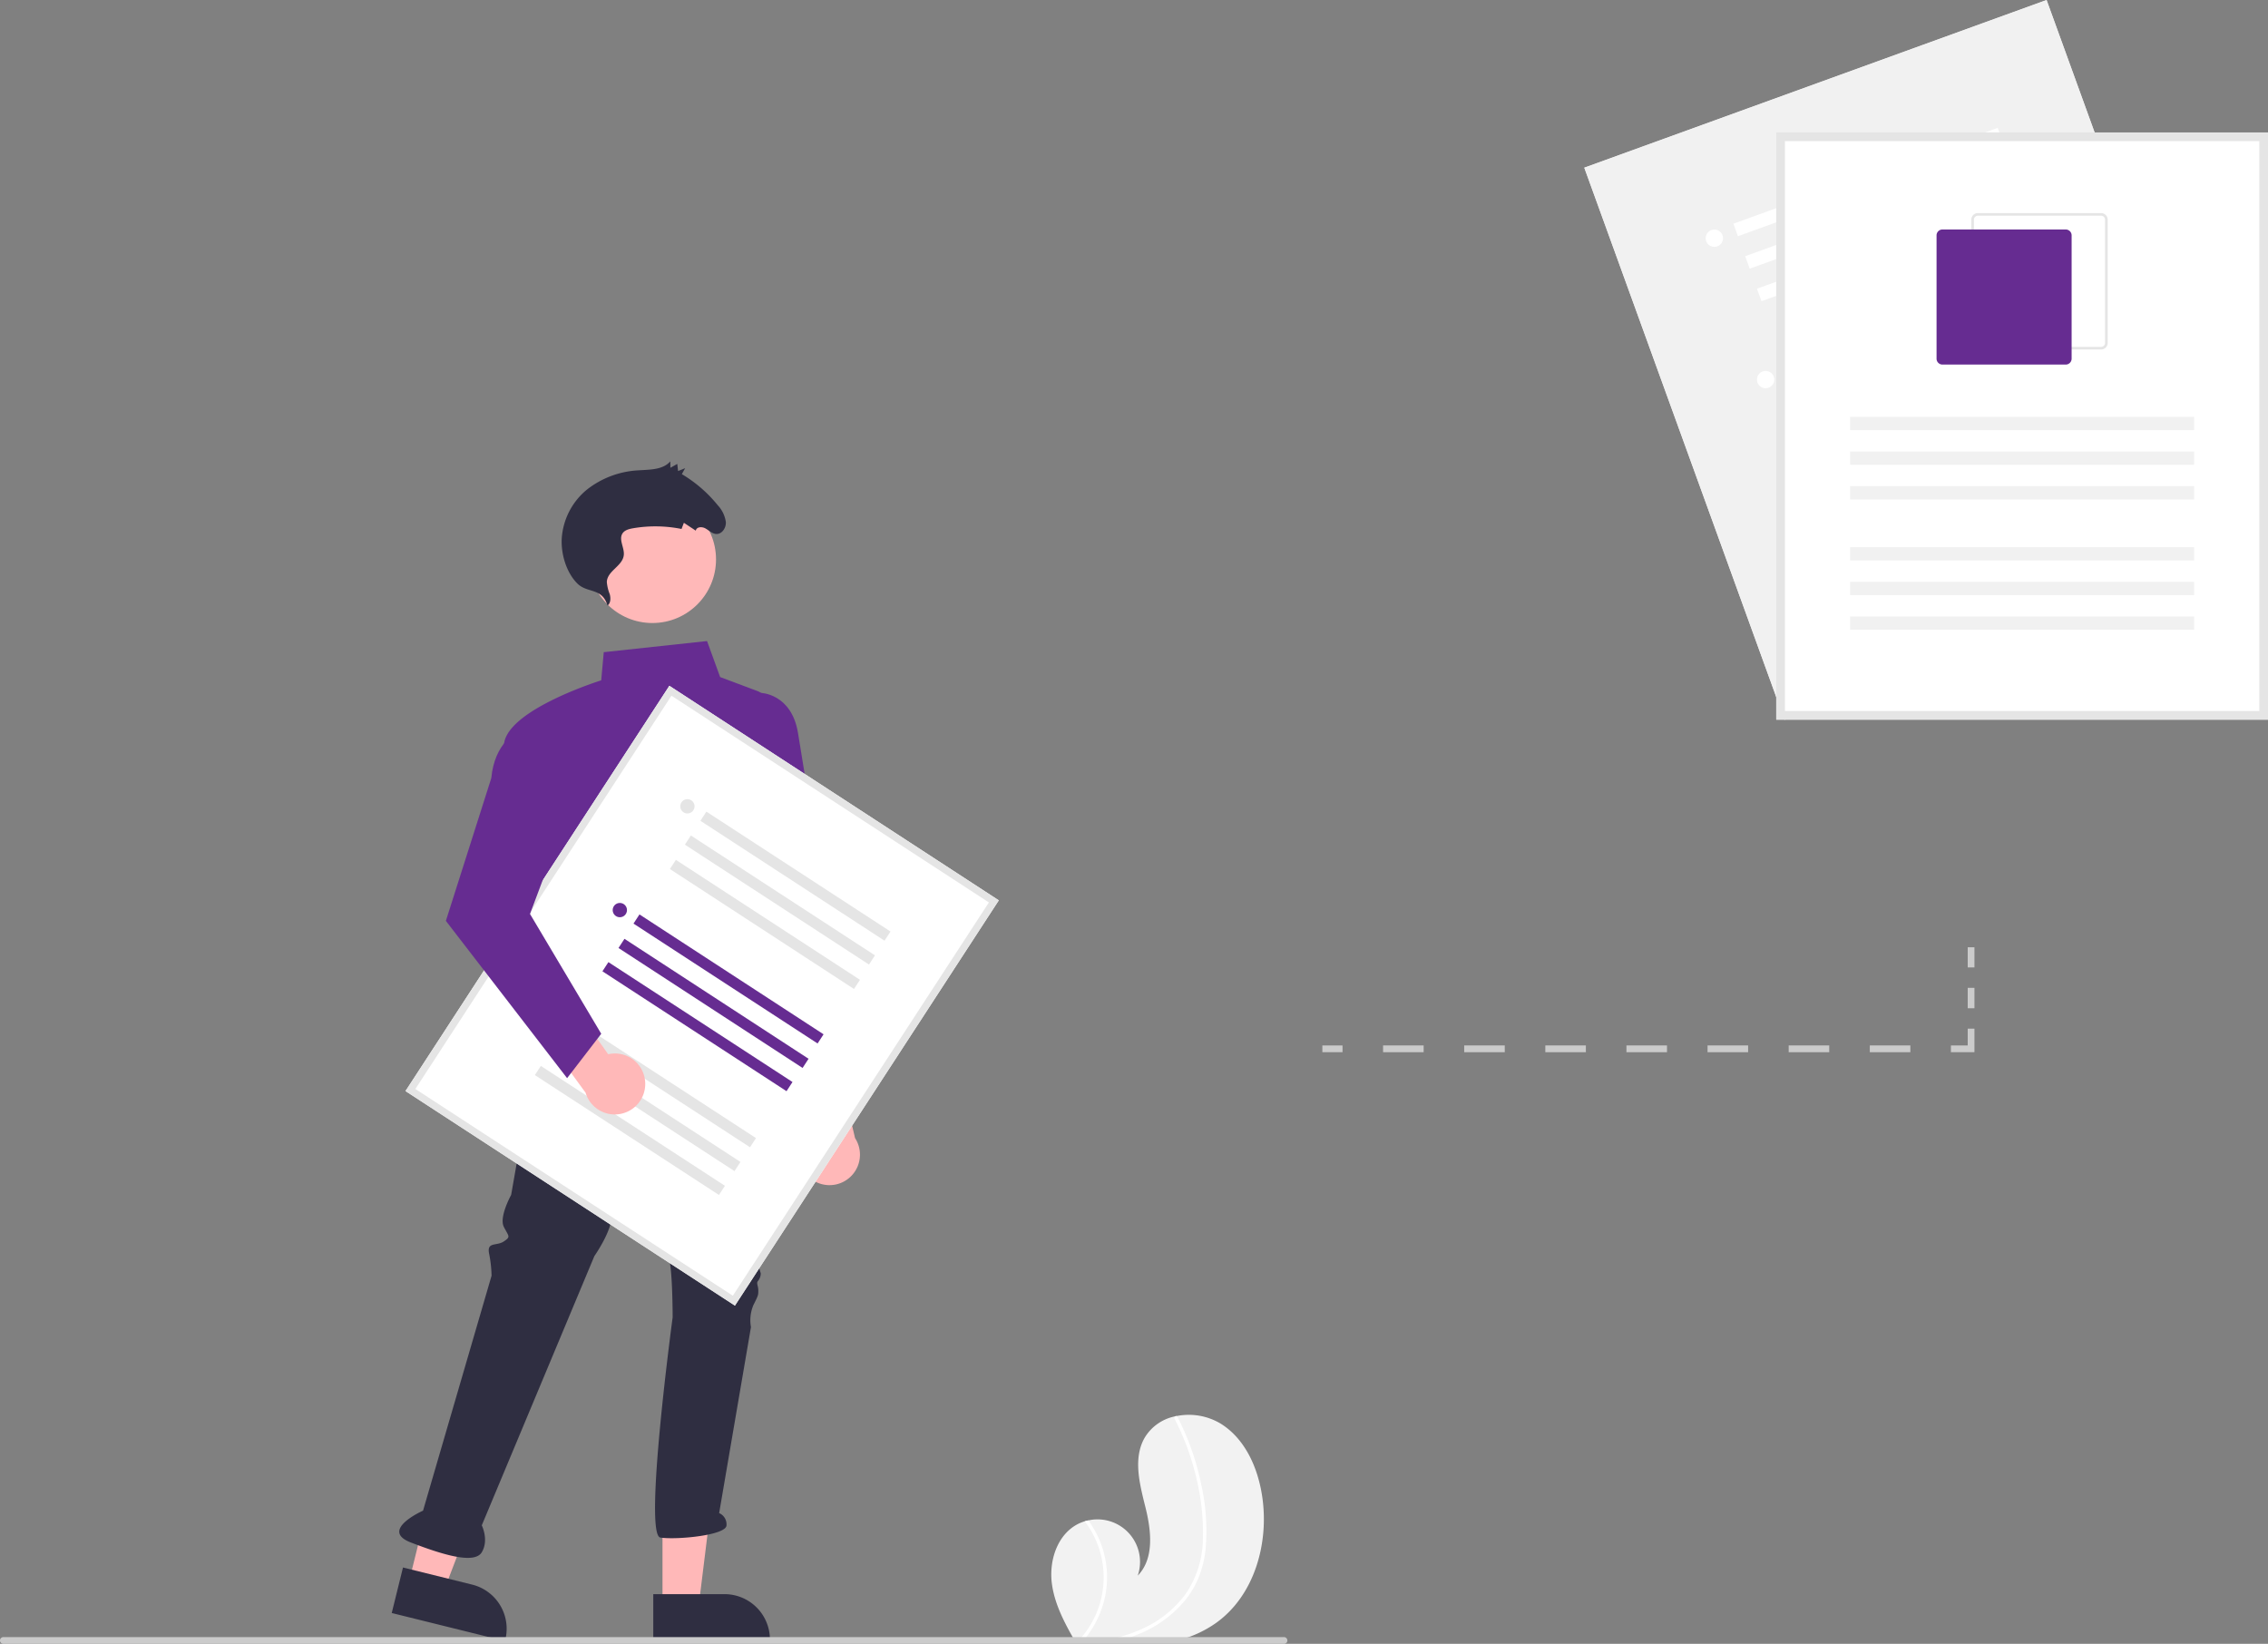 <svg xmlns="http://www.w3.org/2000/svg" data-name="Layer 1" width="674.74" height="489" viewBox="0 0 674.74 489" xmlns:xlink="http://www.w3.org/1999/xlink"><rect x="0" y="0" width="674.74" height="489" fill="#808080" stroke="none"/><path d="M575.557,676.493c.752,5.893,3.518,11.285,6.469,16.479.098.177.198.351.301.528h30.667c.62-.161,1.232-.338,1.842-.528a33.524,33.524,0,0,0,9.683-4.764c11.282-8.129,15.624-23.489,13.663-37.252-1.219-8.551-4.972-17.281-12.28-21.887a18.437,18.437,0,0,0-13.257-2.323c-.116.021-.232.047-.351.071a13.68,13.68,0,0,0-9.163,6.442c-3.484,6.189-1.409,13.856.303,20.744,1.708,6.888,2.634,15.133-2.322,20.213a12.644,12.644,0,0,0-14.703-16.434c-.359.077-.713.164-1.061.269a11.773,11.773,0,0,0-2.42,1.013C577.082,662.331,574.715,669.85,575.557,676.493Z" transform="translate(-262.63 -205.5)" fill="#f2f2f2"/><path d="M593.741,692.972c-.85.198-1.702.372-2.56.528h4.637c.607-.164,1.211-.338,1.81-.528q1.976-.618,3.89-1.417a34.9,34.9,0,0,0,13.404-9.665,27.282,27.282,0,0,0,4.228-6.907,31.369,31.369,0,0,0,2.164-8.839,62.859,62.859,0,0,0-1.246-18.746,78.24,78.24,0,0,0-6.112-18.334q-.503-1.049-1.04-2.085a.407.407,0,0,0-.272-.232.469.469,0,0,0-.351.071.556.556,0,0,0-.219.734,77.338,77.338,0,0,1,6.487,17.672,68.022,68.022,0,0,1,1.929,18.395,29.35,29.35,0,0,1-5.168,16.102,32.486,32.486,0,0,1-12.161,9.979A44.638,44.638,0,0,1,593.741,692.972Z" transform="translate(-262.63 -205.5)" fill="#fff"/><path d="M583.564,693.5h1.367c.153-.174.301-.351.446-.528a29.14,29.14,0,0,0,6.134-13.106,28.433,28.433,0,0,0-2.452-17.696,29.092,29.092,0,0,0-2.65-4.386c-.359.077-.713.164-1.061.269a27.504,27.504,0,0,1-1.312,34.919C583.884,693.149,583.725,693.326,583.564,693.5Z" transform="translate(-262.63 -205.5)" fill="#fff"/><path d="M931.058,369.721,793.522,419.601l-59.558-164.221L871.499,205.5Z" transform="translate(-262.63 -205.5)" fill="#f1f1f1"/><path d="M931.058,369.721,793.522,419.601l-59.558-164.221L871.499,205.5Z" transform="translate(-262.63 -205.5)" fill="#f1f1f1"/><rect x="791.595" y="299.319" width="83.646" height="3.955" transform="translate(-315.42 96.699) rotate(-19.934)" fill="#fff"/><rect x="795.101" y="308.985" width="83.646" height="3.955" transform="translate(-318.505 98.473) rotate(-19.934)" fill="#fff"/><rect x="798.607" y="318.652" width="83.646" height="3.955" transform="translate(-321.591 100.248) rotate(-19.934)" fill="#fff"/><circle cx="525.276" cy="112.919" r="2.581" fill="#fff"/><rect x="776.489" y="257.666" width="83.646" height="3.955" transform="translate(-302.124 89.053) rotate(-19.934)" fill="#fff"/><rect x="779.995" y="267.333" width="83.646" height="3.955" transform="translate(-305.209 90.827) rotate(-19.934)" fill="#fff"/><rect x="783.501" y="276.999" width="83.646" height="3.955" transform="translate(-308.295 92.602) rotate(-19.934)" fill="#fff"/><circle cx="510.023" cy="70.862" r="2.581" fill="#fff"/><rect x="806.848" y="341.375" width="83.646" height="3.955" transform="translate(-328.845 104.419) rotate(-19.934)" fill="#fff"/><rect x="810.354" y="351.042" width="83.646" height="3.955" transform="translate(-331.93 106.193) rotate(-19.934)" fill="#fff"/><rect x="813.86" y="360.708" width="83.646" height="3.955" transform="translate(-335.016 107.968) rotate(-19.934)" fill="#fff"/><circle cx="540.382" cy="154.571" r="2.581" fill="#fff"/><path d="M937.37,419.586l-146.301,0,0-174.687,146.301,0Z" transform="translate(-262.63 -205.5)" fill="#fff"/><path d="M937.37,419.586l-146.301,0,0-174.687,146.301,0Zm-143.72-2.581,141.139,0,0-169.525-141.139,0Z" transform="translate(-262.63 -205.5)" fill="#e5e5e5"/><path d="M887.725,309.465H851.052a1.953,1.953,0,0,1-1.951-1.951v-36.673a1.953,1.953,0,0,1,1.951-1.951l36.673,0a1.953,1.953,0,0,1,1.951,1.951l0,36.673A1.953,1.953,0,0,1,887.725,309.465Zm-36.673-39.794a1.172,1.172,0,0,0-1.17,1.17l0,36.673a1.172,1.172,0,0,0,1.17,1.17h36.673a1.172,1.172,0,0,0,1.17-1.17l0-36.673a1.172,1.172,0,0,0-1.17-1.17Z" transform="translate(-262.63 -205.5)" fill="#e5e5e5"/><path d="M877.192,313.951h-36.673a1.758,1.758,0,0,1-1.756-1.756v-36.673a1.758,1.758,0,0,1,1.756-1.756l36.673,0a1.758,1.758,0,0,1,1.756,1.756l0,36.673A1.758,1.758,0,0,1,877.192,313.951Z" transform="translate(-262.63 -205.5)" fill="#662c91"/><rect x="550.419" y="123.992" width="102.341" height="3.955" fill="#f1f1f1"/><rect x="550.419" y="134.304" width="102.341" height="3.955" fill="#f1f1f1"/><rect x="550.419" y="144.615" width="102.341" height="3.955" fill="#f1f1f1"/><rect x="550.419" y="162.763" width="102.341" height="3.955" fill="#f1f1f1"/><rect x="550.419" y="173.075" width="102.341" height="3.955" fill="#f1f1f1"/><rect x="550.419" y="183.386" width="102.341" height="3.955" fill="#f1f1f1"/><polygon points="197.095 477.736 207.858 477.736 212.979 436.22 197.093 436.221 197.095 477.736" fill="#ffb8b8"/><path d="M456.979,679.722l21.197-.001h.001a13.509,13.509,0,0,1,13.508,13.508v.439l-34.706.001Z" transform="translate(-262.63 -205.5)" fill="#2f2e41"/><polygon points="121.713 470.364 132.161 472.95 147.106 433.88 131.686 430.064 121.713 470.364" fill="#ffb8b8"/><path d="M382.522,671.793l20.576,5.092.001 0a13.509,13.509,0,0,1,9.867,16.358l-.105.426-33.689-8.337Z" transform="translate(-262.63 -205.5)" fill="#2f2e41"/><path d="M424.16,507.094l-9.464,53.875s-3.64,6.552-2.184,9.464,2.184,2.912,0,4.368-5.096,0-4.368,3.64a37.163,37.163,0,0,1,.728,6.552l-20.385,69.891s-13.105,5.824-3.64,9.464,18.929,6.552,21.113,2.912,0-8.008,0-8.008l33.49-80.084s5.096-7.28,5.096-11.649S461.29,531.847,461.29,531.847s.728,31.306,1.456,33.49-1.456,6.552-1.456,9.464-1.456,2.912,0,4.368,1.456,18.201,1.456,18.201-8.736,64.795-3.64,65.523,19.657-.728,19.657-3.64a3.633,3.633,0,0,0-2.184-3.64L486.043,600.282a11.584,11.584,0,0,1,.728-6.552c1.456-2.912,1.456-2.912,1.456-4.368s-.728-2.184,0-2.912a3.595,3.595,0,0,0,.728-2.184s-1.456-4.368-.728-5.096,16.745-55.331,11.649-61.883S424.16,507.094,424.16,507.094Z" transform="translate(-262.63 -205.5)" fill="#2f2e41"/><circle cx="194.091" cy="166.406" r="18.929" fill="#ffb8b8"/><path d="M443.347,385.613c.973-.653,1.011-2.146.685-3.358a12.604,12.604,0,0,1-.868-3.636c.139-3.378,4.791-4.733,5.057-8.094.163-2.067-1.441-4.353-.515-6.143.585-1.13,1.944-1.507,3.182-1.724a39.538,39.538,0,0,1,14.502.195l.697-1.832,3.543,2.338c.193-1.137,1.767-1.251,2.796-.705s1.919,1.488,3.041,1.67c1.789.29,3.203-1.647,3.109-3.511a9.176,9.176,0,0,0-2.423-5.025,39.849,39.849,0,0,0-10.673-9.239l.983-1.772-2.105.846-.231-2.119-2.051,1.153-.029-1.908c-2.196,2.522-6.021,2.435-9.378,2.662a26.995,26.995,0,0,0-15.423,5.734,20.507,20.507,0,0,0-7.506,14.74c-.191,4.453,1.345,9.873,4.633,13.176C437.361,382.061,441.789,380.24,443.347,385.613Z" transform="translate(-262.63 -205.5)" fill="#2f2e41"/><path d="M503.167,555.56a9.013,9.013,0,0,1,.777-13.799l-5.049-19.969,11.387-6.028,6.734,28.3a9.062,9.062,0,0,1-13.848,11.496Z" transform="translate(-262.63 -205.5)" fill="#ffb8b8"/><path d="M472.735,529.717c-23.009.002-44.189-10.412-44.475-10.555l-.238-.119-1.931-46.339c-.56-1.638-11.585-33.949-13.453-44.219-1.892-10.405,25.528-19.537,28.858-20.605l.756-8.371,30.728-3.311,3.895,10.71,11.024,4.134a5.453,5.453,0,0,1,3.379,6.406l-6.127,24.916,12.052,82.433-.309.139A58.502,58.502,0,0,1,472.735,529.717Z" transform="translate(-262.63 -205.5)" fill="#662c91"/><path d="M500.206,534.889,489.542,490.99l-11.558-52.974,5.867-26.402H488.867c.092,0,9.207.136,11.169,11.911,1.901,11.404,7.633,47.7,7.69,48.065l9.688,62.001Z" transform="translate(-262.63 -205.5)" fill="#662c91"/><path d="M644.63,694.5h-381a1,1,0,0,1,0-2h381a1,1,0,0,1,0,2Z" transform="translate(-262.63 -205.5)" fill="#cbcbcb"/><path d="M481.274,593.886,383.265,530.067l78.501-120.556,98.009,63.819Z" transform="translate(-262.63 -205.5)" fill="#fff"/><path d="M481.274,593.886,383.265,530.067l78.501-120.556,98.009,63.819Zm-95.068-64.44,94.447,61.499,76.181-116.993-94.447-61.499Z" transform="translate(-262.63 -205.5)" fill="#e5e5e5"/><rect x="477.744" y="464.04" width="3.257" height="65.357" transform="translate(-461.087 421.89) rotate(-56.93)" fill="#662c91"/><rect x="473.123" y="471.136" width="3.257" height="65.357" transform="matrix(0.546, -0.838, 0.838, 0.546, -469.133, 421.241)" fill="#662c91"/><rect x="468.502" y="478.232" width="3.257" height="65.357" transform="translate(-477.179 420.593) rotate(-56.93)" fill="#662c91"/><circle cx="184.404" cy="270.731" r="2.126" fill="#662c91"/><rect x="497.654" y="433.463" width="3.257" height="65.357" transform="translate(-426.417 424.682) rotate(-56.93)" fill="#e5e5e5"/><rect x="493.034" y="440.559" width="3.257" height="65.357" transform="translate(-434.463 424.034) rotate(-56.93)" fill="#e5e5e5"/><rect x="488.413" y="447.655" width="3.257" height="65.357" transform="matrix(0.546, -0.838, 0.838, 0.546, -442.509, 423.386)" fill="#e5e5e5"/><circle cx="204.508" cy="239.857" r="2.126" fill="#e5e5e5"/><rect x="457.64" y="494.914" width="3.257" height="65.357" transform="translate(-496.093 419.07) rotate(-56.93)" fill="#e5e5e5"/><rect x="453.019" y="502.01" width="3.257" height="65.357" transform="translate(-504.139 418.421) rotate(-56.93)" fill="#e5e5e5"/><rect x="448.398" y="509.107" width="3.257" height="65.357" transform="translate(-512.185 417.773) rotate(-56.93)" fill="#e5e5e5"/><circle cx="164.494" cy="301.308" r="2.126" fill="#e5e5e5"/><path d="M454.576,527.471a9.013,9.013,0,0,0-11.004-8.362L431.652,502.311l-11.975,4.754,17.166,23.485a9.062,9.062,0,0,0,17.733-3.079Z" transform="translate(-262.63 -205.5)" fill="#ffb8b8"/><path d="M431.346,526.226l-36.066-46.789,13.514-42.471c.99-10.678,7.672-13.66,7.956-13.781l.434-.186,11.759,31.359-8.634,23.024,21.192,35.642Z" transform="translate(-262.63 -205.5)" fill="#662c91"/><rect x="393.406" y="311" width="6" height="2" fill="#cbcbcb"/><path d="M830.969,518.5H818.902v-2H830.969Zm-24.133,0H794.769v-2h12.067Zm-24.133,0H770.636v-2h12.067Zm-24.134,0H746.502v-2h12.067Zm-24.133,0H722.369v-2h12.067Zm-24.133,0H698.236v-2h12.067Zm-24.133,0H674.102v-2h12.067Z" transform="translate(-262.63 -205.5)" fill="#cbcbcb"/><polygon points="587.406 313 580.406 313 580.406 311 585.406 311 585.406 306 587.406 306 587.406 313" fill="#cbcbcb"/><rect x="585.406" y="293.86" width="2" height="6.07" fill="#cbcbcb"/><rect x="585.406" y="281.79" width="2" height="6" fill="#cbcbcb"/></svg>